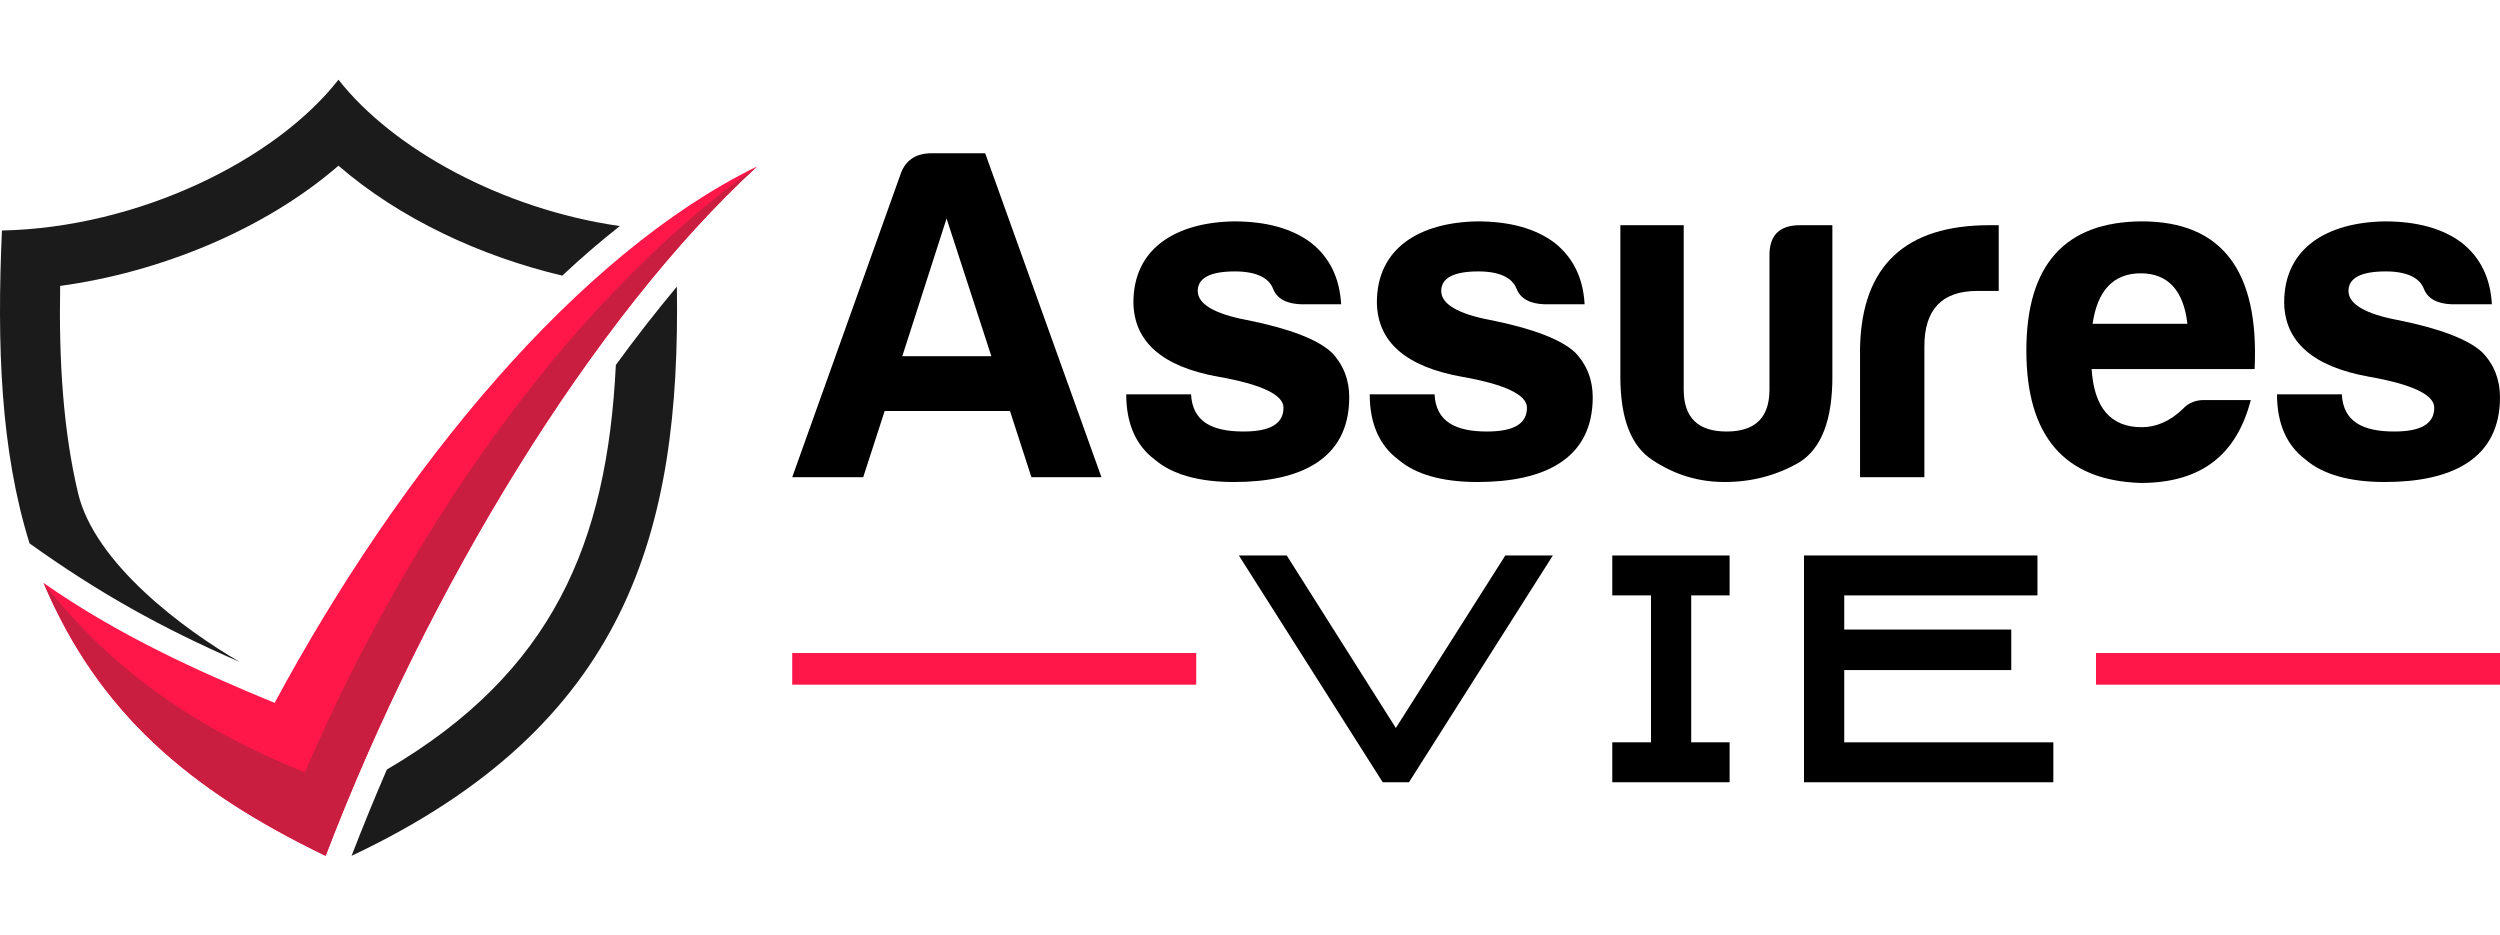 <?xml version="1.0" encoding="utf-8"?>
<!-- Generator: Adobe Illustrator 16.0.0, SVG Export Plug-In . SVG Version: 6.00 Build 0)  -->
<!DOCTYPE svg PUBLIC "-//W3C//DTD SVG 1.1//EN" "http://www.w3.org/Graphics/SVG/1.1/DTD/svg11.dtd">
<svg version="1.1" id="Calque_1" xmlns="http://www.w3.org/2000/svg" xmlns:xlink="http://www.w3.org/1999/xlink" x="0px" y="0px"
	 width="203.229px" height="76.047px" viewBox="-10.301 0.261 203.229 76.047"
	 enable-background="new -10.301 0.261 203.229 76.047" xml:space="preserve">
<g>
	<g>
		<path fill="#1B1B1B" d="M35.408,22.668c1.521-1.426,3.079-2.775,4.677-4.03c-9.545-1.368-18.46-6.274-22.871-11.899
			c-5.095,6.52-16.236,12.031-27.358,12.26c-0.417,9.354-0.112,17.871,2.245,25.437c5.588,3.992,10.665,6.844,17.09,9.638
			C4.646,51.431-2.616,46.071-3.965,40.309c-1.178-5-1.559-10.57-1.445-16.806c7.966-1.083,16.521-4.486,22.624-9.772
			C22.195,18.048,28.811,21.109,35.408,22.668L35.408,22.668z"/>
		<path fill="#1B1B1B" d="M44.724,23.561c-1.73,2.072-3.385,4.202-4.962,6.368c-0.704,14.466-5.115,24.981-18.613,32.889
			c-1.006,2.319-1.957,4.658-2.871,7.014C40.73,59.243,45.027,43.467,44.724,23.561L44.724,23.561z"/>
		<path fill="#FF1749" d="M-6.758,47.649C-2.33,58.066,4.933,64.416,16.168,69.832c8.289-21.709,21.709-43.799,35.077-56.042
			C36.681,20.899,22.328,38.275,12.024,57.4C5.845,54.853-0.751,51.869-6.758,47.649L-6.758,47.649z"/>
		<path fill="#CA1E41" d="M51.245,13.79c-14.106,9.98-27.567,27.887-36.769,49.259c-8.631-3.5-15.55-8.119-21.234-15.399
			c4.429,10.417,11.692,16.767,22.927,22.183C24.458,48.123,37.878,26.033,51.245,13.79L51.245,13.79z"/>
	</g>
	<g>
		<path d="M69.786,12.719l9.451,26.336h-5.693l-1.742-5.381H61.614l-1.744,5.381h-5.771l8.793-24.593
			c0.386-1.163,1.239-1.744,2.556-1.744L69.786,12.719L69.786,12.719z M63.047,29.219h7.242l-3.641-11.194L63.047,29.219z"/>
		<path d="M90.784,35.339c2.167,0,3.252-0.621,3.252-1.938c0-1.045-1.781-1.896-5.306-2.517c-4.533-0.813-6.855-2.828-6.894-6.043
			c0-4.416,3.487-6.507,8.17-6.584c2.636,0,4.726,0.581,6.277,1.743c1.51,1.2,2.323,2.866,2.439,4.997h-3.253
			c-1.201-0.039-1.976-0.464-2.286-1.278c-0.348-0.891-1.393-1.394-3.097-1.394c-2.016,0-3.022,0.541-3.022,1.587
			s1.317,1.859,3.989,2.363c3.486,0.697,5.772,1.589,6.894,2.635c0.967,1.006,1.434,2.245,1.434,3.641
			c0,5.037-3.95,6.894-9.374,6.894c-2.866,0-5.034-0.621-6.43-1.82c-1.549-1.16-2.325-2.942-2.325-5.307h5.27
			C86.638,34.563,88.265,35.339,90.784,35.339z"/>
		<path d="M110.578,35.339c2.166,0,3.25-0.621,3.25-1.938c0-1.045-1.782-1.896-5.306-2.517c-4.532-0.813-6.855-2.828-6.895-6.043
			c0-4.416,3.487-6.507,8.173-6.584c2.636,0,4.726,0.581,6.276,1.743c1.509,1.2,2.323,2.866,2.439,4.997h-3.253
			c-1.201-0.039-1.974-0.464-2.287-1.278c-0.348-0.891-1.393-1.394-3.098-1.394c-2.012,0-3.02,0.541-3.02,1.587
			s1.315,1.859,3.989,2.363c3.486,0.697,5.771,1.589,6.894,2.635c0.966,1.006,1.434,2.245,1.434,3.641
			c0,5.037-3.95,6.894-9.373,6.894c-2.867,0-5.036-0.621-6.429-1.82c-1.55-1.16-2.326-2.942-2.326-5.307h5.269
			C106.431,34.563,108.058,35.339,110.578,35.339z"/>
		<path d="M138.657,30.885c0,3.524-0.89,5.849-2.71,6.973c-1.819,1.046-3.835,1.586-6.044,1.586c-2.13,0-4.028-0.581-5.809-1.742
			c-1.781-1.123-2.673-3.369-2.673-6.816V18.568h5.149v13.361c0,2.286,1.165,3.41,3.488,3.41s3.484-1.124,3.484-3.41V21.123
			c-0.037-1.702,0.774-2.555,2.479-2.555h2.634V30.885z"/>
		<path d="M140.906,28.482c0.156-6.623,3.68-9.915,10.537-9.915h0.735v5.344h-1.744c-2.868,0-4.3,1.512-4.3,4.493v10.65h-5.229
			V28.482L140.906,28.482z"/>
		<path d="M163.72,39.521c-6.197-0.195-9.295-3.797-9.295-10.767c0-6.973,3.139-10.459,9.376-10.498
			c6.506,0,9.564,3.989,9.178,12.008h-13.248c0.195,3.137,1.549,4.725,4.07,4.725c1.199,0,2.323-0.504,3.33-1.472
			c0.464-0.503,1.045-0.736,1.741-0.736h3.797C171.545,37.12,168.758,39.521,163.72,39.521z M159.809,26.585h7.708
			c-0.308-2.712-1.588-4.106-3.794-4.106C161.512,22.479,160.198,23.873,159.809,26.585z"/>
		<path d="M184.329,35.339c2.17,0,3.255-0.621,3.255-1.938c0-1.045-1.783-1.896-5.307-2.517c-4.531-0.813-6.857-2.828-6.894-6.043
			c0-4.416,3.485-6.507,8.172-6.584c2.633,0,4.725,0.581,6.275,1.743c1.508,1.2,2.321,2.866,2.438,4.997h-3.252
			c-1.202-0.039-1.977-0.464-2.286-1.278c-0.35-0.891-1.393-1.394-3.098-1.394c-2.014,0-3.022,0.541-3.022,1.587
			s1.319,1.859,3.992,2.363c3.485,0.697,5.77,1.589,6.894,2.635c0.968,1.006,1.432,2.245,1.432,3.641
			c0,5.037-3.95,6.894-9.371,6.894c-2.868,0-5.037-0.621-6.43-1.82c-1.552-1.16-2.326-2.942-2.326-5.307h5.27
			C180.183,34.563,181.813,35.339,184.329,35.339z"/>
	</g>
	<g>
		<path d="M115.932,45.418l-11.697,18.435h-2.132L90.409,45.418H94.3l8.87,14.022l8.897-14.022H115.932z"/>
		<path d="M130.301,63.852h-9.537v-3.247h3.146V48.661h-3.146v-3.243h9.537v3.243h-3.121v11.944h3.121V63.852z"/>
		<path d="M153.201,54.732H139.62v5.873h16.998v3.247h-20.269V45.418h18.979v3.243H139.62v2.778h13.578v3.293H153.201z"/>
	</g>
	<rect x="54.099" y="53.346" fill="#FF1749" width="32.842" height="2.573"/>
	<rect x="160.085" y="53.346" fill="#FF1749" width="32.843" height="2.573"/>
</g>
</svg>
